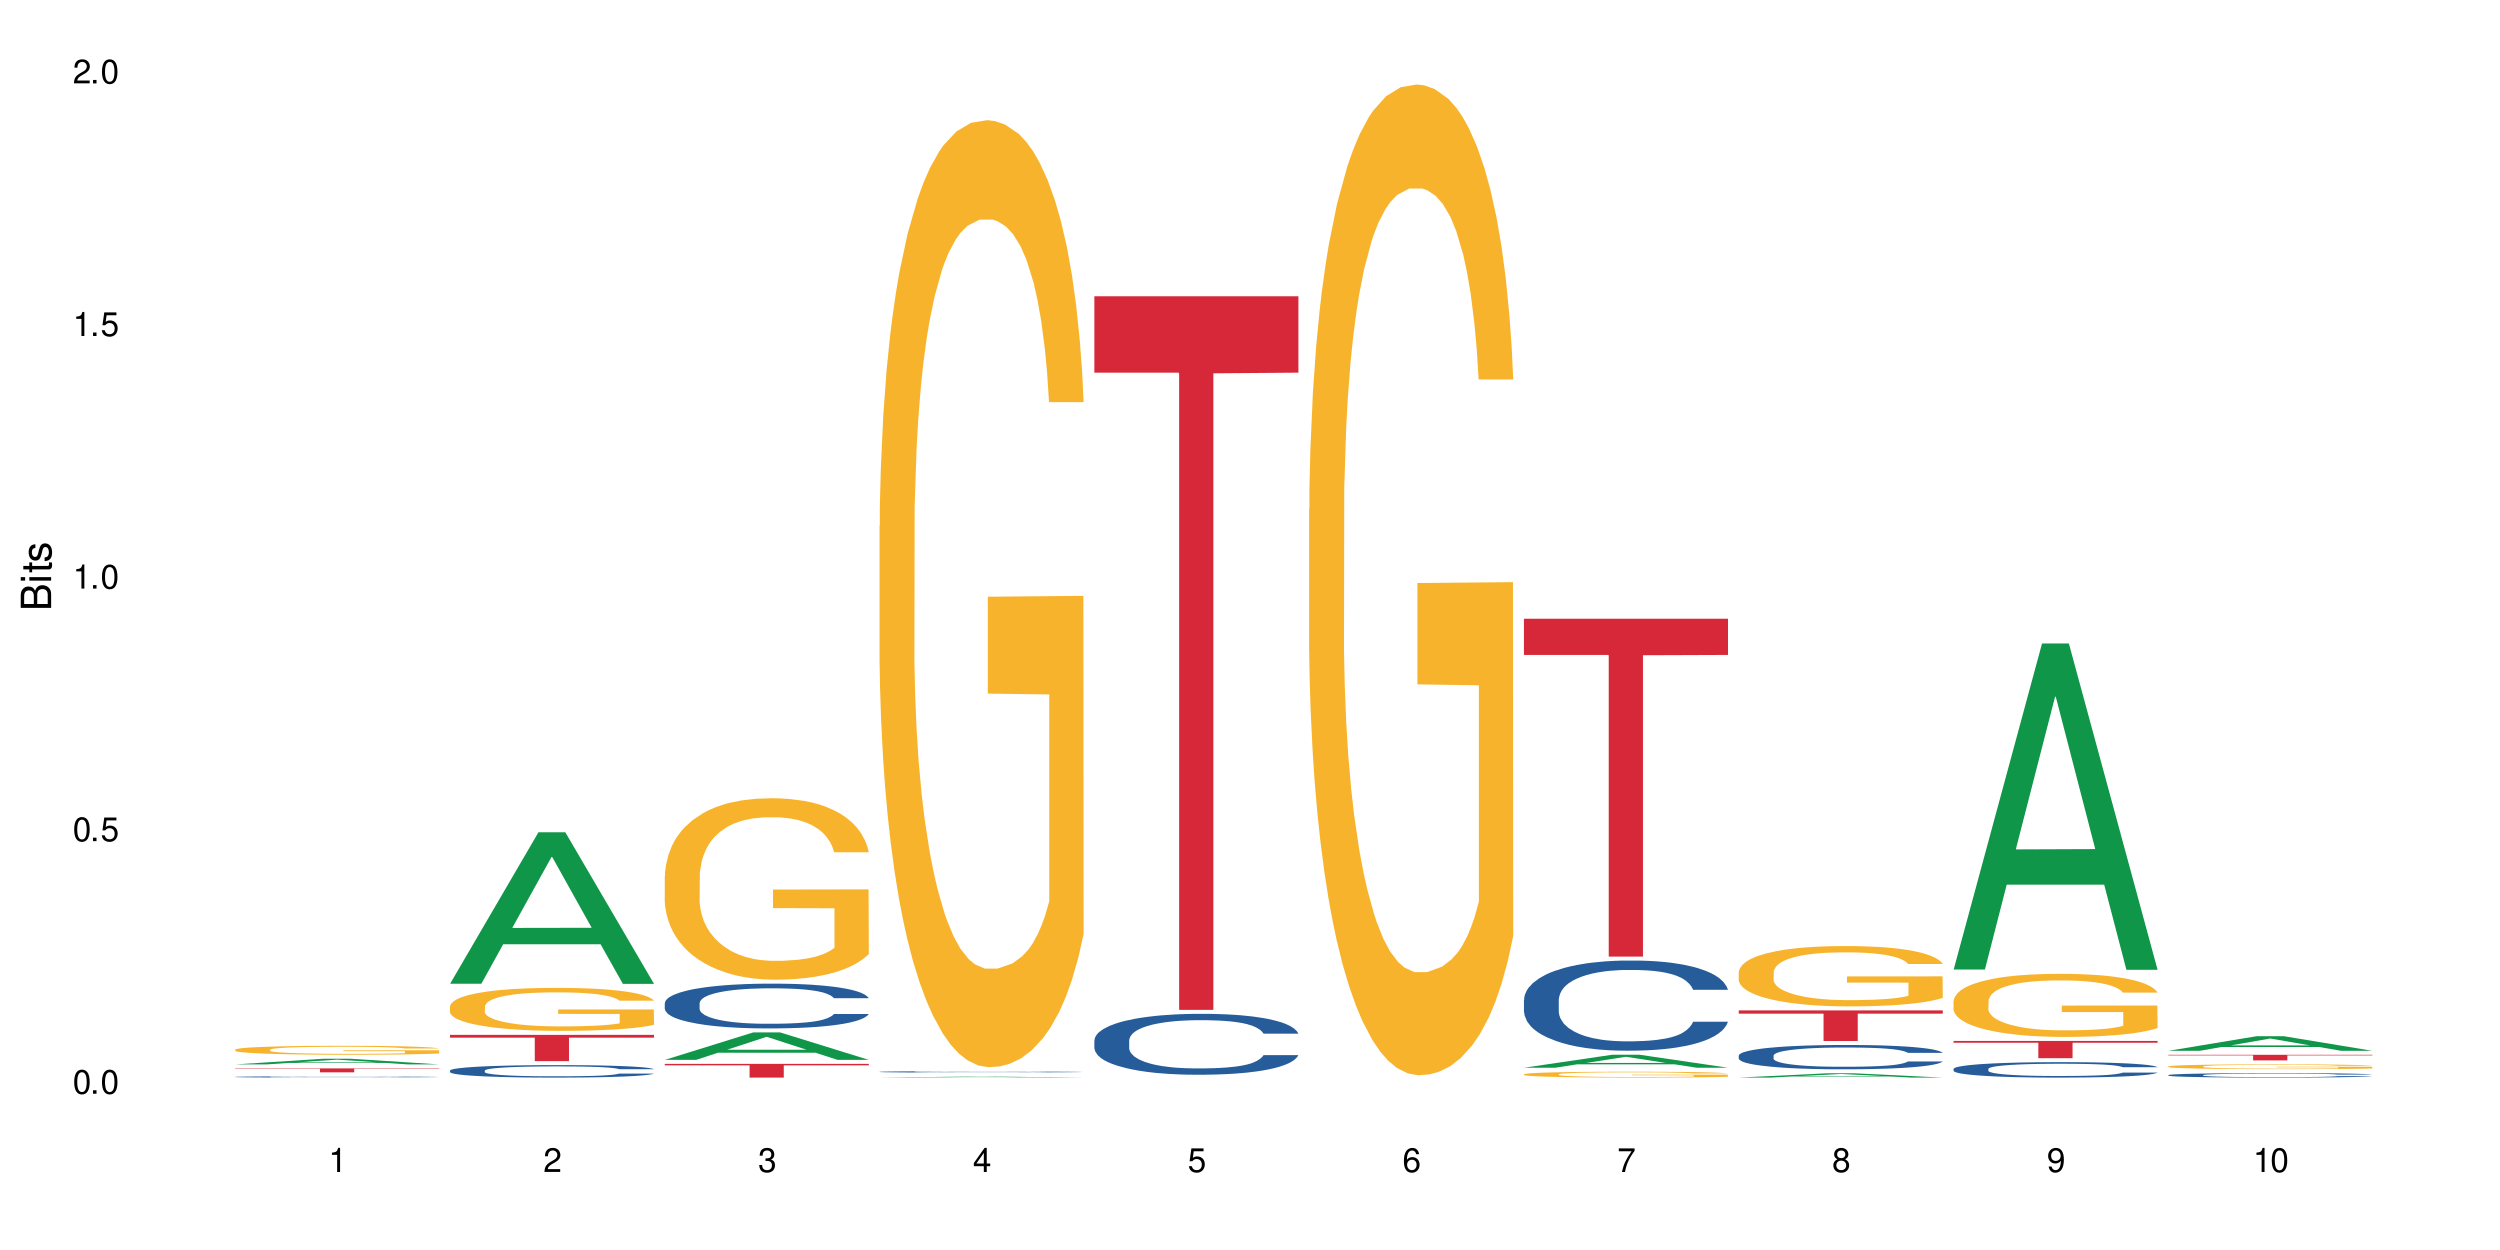 <?xml version="1.0" encoding="UTF-8"?>
<svg xmlns="http://www.w3.org/2000/svg" xmlns:xlink="http://www.w3.org/1999/xlink" width="720" height="360" viewBox="0 0 720 360">
<defs>
<g>
<g id="glyph-0-0">
</g>
<g id="glyph-0-1">
<path d="M 2.641 -6.938 C 2 -6.938 1.422 -6.656 1.078 -6.172 C 0.641 -5.562 0.406 -4.641 0.406 -3.359 C 0.406 -1.016 1.188 0.219 2.641 0.219 C 4.078 0.219 4.859 -1.016 4.859 -3.297 C 4.859 -4.641 4.656 -5.547 4.203 -6.172 C 3.844 -6.656 3.281 -6.938 2.641 -6.938 Z M 2.641 -6.188 C 3.547 -6.188 4 -5.25 4 -3.375 C 4 -1.406 3.562 -0.484 2.625 -0.484 C 1.734 -0.484 1.281 -1.438 1.281 -3.344 C 1.281 -5.25 1.734 -6.188 2.641 -6.188 Z M 2.641 -6.188 "/>
</g>
<g id="glyph-0-2">
<path d="M 1.828 -1 L 0.828 -1 L 0.828 0 L 1.828 0 Z M 1.828 -1 "/>
</g>
<g id="glyph-0-3">
<path d="M 4.562 -6.797 L 1.062 -6.797 L 0.547 -3.094 L 1.328 -3.094 C 1.719 -3.562 2.047 -3.734 2.578 -3.734 C 3.484 -3.734 4.062 -3.109 4.062 -2.094 C 4.062 -1.125 3.484 -0.531 2.578 -0.531 C 1.828 -0.531 1.375 -0.906 1.188 -1.672 L 0.328 -1.672 C 0.453 -1.109 0.547 -0.844 0.75 -0.594 C 1.125 -0.078 1.828 0.219 2.594 0.219 C 3.969 0.219 4.922 -0.781 4.922 -2.219 C 4.922 -3.562 4.031 -4.484 2.719 -4.484 C 2.25 -4.484 1.859 -4.359 1.469 -4.062 L 1.734 -5.969 L 4.562 -5.969 Z M 4.562 -6.797 "/>
</g>
<g id="glyph-0-4">
<path d="M 2.484 -4.938 L 2.484 0 L 3.328 0 L 3.328 -6.938 L 2.766 -6.938 C 2.469 -5.875 2.281 -5.734 0.984 -5.562 L 0.984 -4.938 Z M 2.484 -4.938 "/>
</g>
<g id="glyph-0-5">
<path d="M 4.859 -0.828 L 1.281 -0.828 C 1.359 -1.406 1.672 -1.781 2.5 -2.281 L 3.469 -2.828 C 4.406 -3.344 4.906 -4.062 4.906 -4.906 C 4.906 -5.484 4.672 -6.031 4.266 -6.406 C 3.859 -6.766 3.375 -6.938 2.719 -6.938 C 1.859 -6.938 1.219 -6.625 0.844 -6.031 C 0.609 -5.672 0.5 -5.234 0.484 -4.531 L 1.328 -4.531 C 1.359 -5.016 1.406 -5.281 1.531 -5.516 C 1.75 -5.938 2.188 -6.203 2.703 -6.203 C 3.469 -6.203 4.031 -5.641 4.031 -4.891 C 4.031 -4.344 3.719 -3.859 3.125 -3.516 L 2.234 -3 C 0.812 -2.172 0.406 -1.531 0.328 -0.016 L 4.859 -0.016 Z M 4.859 -0.828 "/>
</g>
<g id="glyph-0-6">
<path d="M 2.125 -3.188 L 2.578 -3.188 C 3.5 -3.188 3.984 -2.766 3.984 -1.922 C 3.984 -1.062 3.469 -0.531 2.594 -0.531 C 1.656 -0.531 1.203 -1 1.156 -2.016 L 0.312 -2.016 C 0.344 -1.453 0.438 -1.094 0.609 -0.781 C 0.953 -0.109 1.625 0.219 2.547 0.219 C 3.953 0.219 4.859 -0.625 4.859 -1.938 C 4.859 -2.828 4.516 -3.297 3.703 -3.594 C 4.344 -3.844 4.656 -4.328 4.656 -5.031 C 4.656 -6.219 3.875 -6.938 2.578 -6.938 C 1.203 -6.938 0.484 -6.172 0.453 -4.703 L 1.297 -4.703 C 1.312 -5.125 1.344 -5.359 1.453 -5.578 C 1.641 -5.969 2.062 -6.203 2.594 -6.203 C 3.344 -6.203 3.797 -5.75 3.797 -5 C 3.797 -4.516 3.609 -4.219 3.25 -4.047 C 3.016 -3.953 2.703 -3.922 2.125 -3.906 Z M 2.125 -3.188 "/>
</g>
<g id="glyph-0-7">
<path d="M 3.141 -1.672 L 3.141 0 L 3.984 0 L 3.984 -1.672 L 4.984 -1.672 L 4.984 -2.438 L 3.984 -2.438 L 3.984 -6.938 L 3.359 -6.938 L 0.266 -2.578 L 0.266 -1.672 Z M 3.141 -2.438 L 1 -2.438 L 3.141 -5.5 Z M 3.141 -2.438 "/>
</g>
<g id="glyph-0-8">
<path d="M 4.781 -5.125 C 4.609 -6.266 3.891 -6.938 2.844 -6.938 C 2.094 -6.938 1.422 -6.578 1.031 -5.953 C 0.594 -5.266 0.406 -4.422 0.406 -3.172 C 0.406 -2 0.578 -1.25 0.984 -0.641 C 1.359 -0.078 1.953 0.219 2.703 0.219 C 3.984 0.219 4.922 -0.75 4.922 -2.094 C 4.922 -3.375 4.062 -4.281 2.844 -4.281 C 2.172 -4.281 1.641 -4.031 1.281 -3.516 C 1.281 -5.234 1.828 -6.188 2.797 -6.188 C 3.391 -6.188 3.797 -5.797 3.938 -5.125 Z M 2.734 -3.531 C 3.547 -3.531 4.062 -2.953 4.062 -2.031 C 4.062 -1.156 3.484 -0.531 2.703 -0.531 C 1.922 -0.531 1.328 -1.188 1.328 -2.078 C 1.328 -2.938 1.906 -3.531 2.734 -3.531 Z M 2.734 -3.531 "/>
</g>
<g id="glyph-0-9">
<path d="M 4.984 -6.797 L 0.438 -6.797 L 0.438 -5.969 L 4.109 -5.969 C 2.5 -3.656 1.828 -2.234 1.328 0 L 2.219 0 C 2.594 -2.172 3.453 -4.047 4.984 -6.094 Z M 4.984 -6.797 "/>
</g>
<g id="glyph-0-10">
<path d="M 3.75 -3.656 C 4.469 -4.094 4.688 -4.438 4.688 -5.078 C 4.688 -6.172 3.844 -6.938 2.641 -6.938 C 1.438 -6.938 0.594 -6.172 0.594 -5.094 C 0.594 -4.438 0.812 -4.094 1.516 -3.656 C 0.734 -3.266 0.359 -2.703 0.359 -1.922 C 0.359 -0.656 1.281 0.219 2.641 0.219 C 3.984 0.219 4.922 -0.656 4.922 -1.922 C 4.922 -2.703 4.531 -3.266 3.75 -3.656 Z M 2.641 -6.188 C 3.359 -6.188 3.812 -5.75 3.812 -5.062 C 3.812 -4.406 3.344 -3.984 2.641 -3.984 C 1.922 -3.984 1.453 -4.406 1.453 -5.078 C 1.453 -5.75 1.922 -6.188 2.641 -6.188 Z M 2.641 -3.266 C 3.484 -3.266 4.062 -2.719 4.062 -1.906 C 4.062 -1.078 3.484 -0.531 2.625 -0.531 C 1.797 -0.531 1.219 -1.094 1.219 -1.906 C 1.219 -2.719 1.781 -3.266 2.641 -3.266 Z M 2.641 -3.266 "/>
</g>
<g id="glyph-0-11">
<path d="M 0.516 -1.578 C 0.672 -0.453 1.406 0.219 2.438 0.219 C 3.188 0.219 3.859 -0.141 4.266 -0.766 C 4.688 -1.453 4.891 -2.297 4.891 -3.547 C 4.891 -4.719 4.703 -5.453 4.312 -6.078 C 3.938 -6.641 3.344 -6.938 2.594 -6.938 C 1.297 -6.938 0.359 -5.969 0.359 -4.625 C 0.359 -3.344 1.234 -2.453 2.453 -2.453 C 3.094 -2.453 3.578 -2.672 4.016 -3.203 C 4 -1.484 3.469 -0.531 2.5 -0.531 C 1.906 -0.531 1.484 -0.906 1.359 -1.578 Z M 2.578 -6.203 C 3.375 -6.203 3.969 -5.531 3.969 -4.641 C 3.969 -3.797 3.391 -3.188 2.547 -3.188 C 1.734 -3.188 1.234 -3.766 1.234 -4.688 C 1.234 -5.562 1.797 -6.203 2.578 -6.203 Z M 2.578 -6.203 "/>
</g>
<g id="glyph-1-0">
</g>
<g id="glyph-1-1">
<path d="M 0 -0.953 L 0 -4.891 C 0 -5.719 -0.234 -6.344 -0.734 -6.797 C -1.188 -7.234 -1.812 -7.469 -2.5 -7.469 C -3.547 -7.469 -4.188 -7 -4.625 -5.875 C -4.984 -6.688 -5.625 -7.094 -6.531 -7.094 C -7.172 -7.094 -7.734 -6.859 -8.141 -6.391 C -8.562 -5.922 -8.75 -5.344 -8.75 -4.5 L -8.75 -0.953 Z M -4.984 -2.062 L -7.766 -2.062 L -7.766 -4.219 C -7.766 -4.844 -7.688 -5.203 -7.453 -5.5 C -7.219 -5.812 -6.859 -5.969 -6.375 -5.969 C -5.891 -5.969 -5.531 -5.812 -5.297 -5.5 C -5.062 -5.203 -4.984 -4.844 -4.984 -4.219 Z M -0.984 -2.062 L -4 -2.062 L -4 -4.781 C -4 -5.766 -3.438 -6.359 -2.484 -6.359 C -1.547 -6.359 -0.984 -5.766 -0.984 -4.781 Z M -0.984 -2.062 "/>
</g>
<g id="glyph-1-2">
<path d="M -6.281 -1.797 L -6.281 -0.797 L 0 -0.797 L 0 -1.797 Z M -8.75 -1.797 L -8.75 -0.797 L -7.484 -0.797 L -7.484 -1.797 Z M -8.75 -1.797 "/>
</g>
<g id="glyph-1-3">
<path d="M -6.281 -3.047 L -6.281 -2.016 L -8.016 -2.016 L -8.016 -1.016 L -6.281 -1.016 L -6.281 -0.172 L -5.469 -0.172 L -5.469 -1.016 L -0.719 -1.016 C -0.078 -1.016 0.281 -1.453 0.281 -2.234 C 0.281 -2.5 0.25 -2.719 0.188 -3.047 L -0.641 -3.047 C -0.609 -2.906 -0.594 -2.766 -0.594 -2.562 C -0.594 -2.141 -0.719 -2.016 -1.156 -2.016 L -5.469 -2.016 L -5.469 -3.047 Z M -6.281 -3.047 "/>
</g>
<g id="glyph-1-4">
<path d="M -4.531 -5.25 C -5.766 -5.25 -6.469 -4.422 -6.469 -2.969 C -6.469 -1.516 -5.719 -0.562 -4.547 -0.562 C -3.562 -0.562 -3.094 -1.062 -2.734 -2.562 L -2.516 -3.484 C -2.344 -4.188 -2.094 -4.469 -1.641 -4.469 C -1.047 -4.469 -0.641 -3.875 -0.641 -3 C -0.641 -2.453 -0.797 -2 -1.062 -1.75 C -1.25 -1.594 -1.422 -1.531 -1.875 -1.469 L -1.875 -0.406 C -0.422 -0.453 0.281 -1.266 0.281 -2.922 C 0.281 -4.5 -0.5 -5.516 -1.719 -5.516 C -2.656 -5.516 -3.172 -4.984 -3.469 -3.734 L -3.703 -2.766 C -3.891 -1.953 -4.156 -1.609 -4.594 -1.609 C -5.188 -1.609 -5.547 -2.125 -5.547 -2.938 C -5.547 -3.75 -5.203 -4.172 -4.531 -4.203 Z M -4.531 -5.25 "/>
</g>
</g>
</defs>
<rect x="-72" y="-36" width="864" height="432" fill="rgb(100%, 100%, 100%)" fill-opacity="1"/>
<path fill-rule="nonzero" fill="rgb(6.275%, 58.824%, 28.235%)" fill-opacity="1" d="M 67.73 306.551 L 67.793 306.547 L 93.223 304.914 L 100.945 304.914 L 126.5 306.551 L 117.52 306.551 L 111.117 306.125 L 83.051 306.125 L 76.773 306.551 L 67.73 306.551 L 85.75 305.945 L 108.543 305.945 L 97.176 305.18 L 97.051 305.18 L 96.926 305.184 L 85.688 305.945 L 85.75 305.945 Z M 67.73 306.551 "/>
<path fill-rule="nonzero" fill="rgb(14.51%, 36.078%, 60%)" fill-opacity="1" d="M 67.73 310.141 L 67.801 310.141 L 67.801 310.133 L 68.02 310.121 L 68.52 310.105 L 69.02 310.094 L 70.312 310.074 L 72.102 310.055 L 73.965 310.039 L 75.328 310.031 L 76.547 310.023 L 79.34 310.012 L 81.133 310.004 L 83.066 310 L 85.434 309.992 L 87.152 309.992 L 91.023 309.984 L 93.891 309.984 L 96.113 309.98 L 100.914 309.98 L 103.781 309.984 L 105.859 309.984 L 108.152 309.988 L 110.086 309.992 L 113.457 309.996 L 116.465 310.008 L 117.828 310.012 L 119.977 310.023 L 121.625 310.031 L 122.773 310.043 L 124.062 310.055 L 125.207 310.07 L 126.07 310.086 L 126.5 310.102 L 116.465 310.102 L 115.965 310.086 L 115.391 310.078 L 114.316 310.062 L 113.238 310.055 L 111.734 310.043 L 110.375 310.039 L 108.512 310.031 L 106.863 310.027 L 105.141 310.023 L 103.492 310.023 L 100.34 310.02 L 95.324 310.02 L 92.527 310.023 L 91.023 310.027 L 88.871 310.031 L 87.367 310.035 L 85.578 310.043 L 84.359 310.047 L 82.852 310.055 L 81.777 310.062 L 80.559 310.074 L 79.844 310.082 L 79.199 310.094 L 78.625 310.102 L 78.195 310.113 L 77.906 310.129 L 77.766 310.141 L 77.766 310.191 L 77.906 310.203 L 78.266 310.219 L 79.199 310.238 L 80.559 310.254 L 82.137 310.27 L 83.641 310.281 L 84.5 310.285 L 85.648 310.289 L 87.441 310.297 L 90.02 310.305 L 91.523 310.305 L 93.816 310.309 L 102.133 310.309 L 103.996 310.305 L 105.93 310.305 L 108.582 310.297 L 110.23 310.293 L 111.664 310.285 L 112.738 310.281 L 113.457 310.273 L 114.531 310.266 L 115.391 310.254 L 116.035 310.242 L 116.465 310.23 L 126.5 310.23 L 126.07 310.242 L 125.422 310.258 L 124.777 310.266 L 123.777 310.277 L 122.629 310.289 L 120.98 310.301 L 119.617 310.309 L 117.828 310.316 L 116.18 310.32 L 114.387 310.328 L 111.734 310.336 L 110.016 310.34 L 108.152 310.34 L 105.93 310.344 L 103.137 310.348 L 94.32 310.348 L 92.098 310.344 L 89.16 310.344 L 85.504 310.336 L 82.852 310.332 L 80.773 310.324 L 78.984 310.316 L 76.977 310.309 L 74.395 310.293 L 72.82 310.281 L 71.746 310.273 L 70.527 310.258 L 69.664 310.246 L 68.664 310.23 L 67.945 310.207 L 67.73 310.188 Z M 67.73 310.141 "/>
<path fill-rule="nonzero" fill="rgb(96.863%, 70.196%, 16.863%)" fill-opacity="1" d="M 67.73 302.297 L 67.801 302.293 L 67.801 302.246 L 68.09 302.141 L 68.805 301.996 L 69.738 301.875 L 70.742 301.781 L 71.387 301.73 L 72.461 301.66 L 73.395 301.609 L 75.758 301.504 L 78.77 301.406 L 80.418 301.363 L 82.281 301.324 L 84.93 301.277 L 86.148 301.262 L 89.875 301.223 L 94.105 301.199 L 98.762 301.195 L 100.914 301.195 L 103.852 301.207 L 107.863 301.23 L 110.16 301.254 L 111.949 301.277 L 113.812 301.309 L 116.105 301.355 L 118.258 301.414 L 119.977 301.469 L 121.695 301.539 L 123.129 301.613 L 124.348 301.695 L 125.422 301.797 L 126.07 301.879 L 126.5 301.961 L 116.535 301.961 L 115.965 301.879 L 115.32 301.812 L 114.242 301.734 L 113.168 301.68 L 112.094 301.637 L 110.086 301.574 L 108.367 301.535 L 106.215 301.504 L 104.137 301.484 L 101.773 301.469 L 100.34 301.465 L 96.543 301.465 L 93.102 301.48 L 91.094 301.5 L 89.66 301.52 L 87.656 301.555 L 86.438 301.582 L 85.719 301.602 L 83.57 301.672 L 82.137 301.738 L 81.348 301.785 L 80.344 301.855 L 79.629 301.918 L 78.84 302.012 L 78.41 302.082 L 77.836 302.242 L 77.766 302.664 L 77.98 302.754 L 78.41 302.848 L 78.984 302.934 L 79.844 303.023 L 80.703 303.09 L 82.207 303.184 L 83.496 303.242 L 84.5 303.285 L 86.438 303.348 L 87.227 303.367 L 89.09 303.41 L 91.023 303.441 L 93.387 303.473 L 95.18 303.484 L 98.047 303.496 L 101.703 303.496 L 106 303.484 L 108.727 303.465 L 110.59 303.445 L 111.809 303.43 L 113.312 303.402 L 114.387 303.379 L 115.391 303.355 L 116.609 303.312 L 116.609 302.754 L 98.906 302.75 L 98.906 302.488 L 126.426 302.484 L 126.5 303.402 L 124.992 303.465 L 123.129 303.527 L 121.34 303.574 L 119.477 303.613 L 116.824 303.66 L 114.672 303.688 L 111.375 303.719 L 108.367 303.742 L 105.215 303.754 L 102.418 303.762 L 99.121 303.766 L 96.184 303.762 L 93.031 303.746 L 90.52 303.727 L 88.227 303.703 L 85.934 303.672 L 83.066 303.625 L 81.203 303.586 L 79.27 303.535 L 77.336 303.477 L 75.613 303.414 L 74.469 303.363 L 73.32 303.309 L 72.102 303.238 L 70.957 303.156 L 70.098 303.086 L 69.309 303 L 68.734 302.926 L 68.16 302.82 L 67.875 302.734 L 67.73 302.66 Z M 67.73 302.297 "/>
<path fill-rule="nonzero" fill="rgb(83.922%, 15.686%, 22.353%)" fill-opacity="1" d="M 67.73 307.699 L 126.5 307.699 L 126.5 307.82 L 102.008 307.82 L 102.008 308.832 L 92.152 308.832 L 92.152 307.824 L 92.008 307.82 L 67.73 307.82 Z M 67.73 307.699 "/>
<path fill-rule="nonzero" fill="rgb(6.275%, 58.824%, 28.235%)" fill-opacity="1" d="M 129.594 283.316 L 129.656 283.273 L 155.082 239.688 L 162.805 239.688 L 188.359 283.355 L 179.383 283.355 L 172.977 271.957 L 144.91 271.957 L 138.633 283.316 L 129.594 283.316 L 147.613 267.242 L 170.402 267.199 L 159.039 246.82 L 158.914 246.781 L 158.789 246.902 L 147.547 267.199 L 147.613 267.242 Z M 129.594 283.316 "/>
<path fill-rule="nonzero" fill="rgb(14.51%, 36.078%, 60%)" fill-opacity="1" d="M 129.594 308.316 L 129.664 308.316 L 129.664 308.234 L 129.879 308.109 L 130.379 307.953 L 130.883 307.844 L 132.172 307.652 L 133.965 307.465 L 135.828 307.32 L 137.188 307.234 L 138.406 307.168 L 141.203 307.047 L 142.992 306.984 L 144.93 306.93 L 147.293 306.871 L 149.016 306.84 L 152.883 306.789 L 155.75 306.766 L 157.973 306.754 L 162.773 306.754 L 165.641 306.77 L 167.719 306.785 L 170.012 306.809 L 171.949 306.84 L 175.316 306.914 L 178.324 307.004 L 179.688 307.059 L 181.836 307.16 L 183.484 307.258 L 184.633 307.344 L 185.922 307.465 L 187.07 307.613 L 187.93 307.781 L 188.359 307.922 L 178.324 307.922 L 177.824 307.789 L 177.25 307.688 L 176.176 307.551 L 175.102 307.457 L 173.598 307.363 L 172.234 307.301 L 170.371 307.238 L 168.723 307.199 L 167.004 307.168 L 165.355 307.148 L 162.199 307.129 L 158.547 307.129 L 157.184 307.137 L 154.391 307.16 L 152.883 307.184 L 150.734 307.23 L 149.23 307.273 L 147.438 307.34 L 146.219 307.395 L 144.715 307.48 L 143.641 307.555 L 142.422 307.664 L 141.703 307.746 L 141.059 307.84 L 140.484 307.945 L 140.055 308.062 L 139.77 308.184 L 139.625 308.301 L 139.625 308.812 L 139.77 308.93 L 140.129 309.066 L 141.059 309.266 L 142.422 309.441 L 143.996 309.578 L 145.504 309.676 L 146.363 309.723 L 147.508 309.777 L 149.301 309.844 L 151.879 309.906 L 153.387 309.934 L 155.68 309.961 L 158.043 309.973 L 161.199 309.973 L 163.992 309.961 L 165.855 309.945 L 167.789 309.918 L 170.441 309.863 L 172.09 309.809 L 173.523 309.746 L 174.598 309.684 L 175.316 309.633 L 176.391 309.531 L 177.25 309.418 L 177.895 309.305 L 178.324 309.191 L 188.359 309.191 L 187.93 309.324 L 187.285 309.449 L 186.641 309.547 L 185.637 309.66 L 184.488 309.762 L 182.84 309.879 L 181.48 309.953 L 179.688 310.035 L 178.039 310.098 L 176.246 310.152 L 173.598 310.219 L 171.875 310.254 L 170.012 310.281 L 167.789 310.309 L 164.996 310.332 L 161.984 310.344 L 159.191 310.348 L 156.18 310.34 L 153.957 310.328 L 151.02 310.297 L 147.367 310.238 L 144.715 310.176 L 142.637 310.113 L 140.844 310.047 L 138.836 309.961 L 136.258 309.816 L 134.68 309.703 L 133.605 309.613 L 132.387 309.484 L 131.527 309.367 L 130.523 309.184 L 129.809 308.953 L 129.594 308.77 Z M 129.594 308.316 "/>
<path fill-rule="nonzero" fill="rgb(96.863%, 70.196%, 16.863%)" fill-opacity="1" d="M 129.594 289.809 L 129.664 289.797 L 129.664 289.57 L 129.949 289.062 L 130.668 288.359 L 131.598 287.785 L 132.602 287.332 L 133.246 287.094 L 134.32 286.754 L 135.254 286.508 L 137.617 285.996 L 140.629 285.523 L 142.277 285.32 L 144.141 285.129 L 146.793 284.914 L 148.012 284.832 L 151.738 284.652 L 155.965 284.539 L 160.625 284.504 L 162.773 284.516 L 165.711 284.562 L 169.727 284.688 L 172.02 284.801 L 173.812 284.914 L 175.676 285.059 L 177.969 285.285 L 180.117 285.559 L 181.836 285.828 L 183.559 286.168 L 184.992 286.531 L 186.211 286.926 L 187.285 287.398 L 187.93 287.797 L 188.359 288.191 L 178.398 288.191 L 177.824 287.797 L 177.18 287.492 L 176.105 287.117 L 175.031 286.848 L 173.953 286.633 L 171.949 286.336 L 170.227 286.156 L 168.078 285.996 L 166 285.895 L 163.633 285.828 L 162.199 285.805 L 158.402 285.805 L 154.961 285.887 L 152.957 285.977 L 151.523 286.066 L 149.516 286.234 L 148.297 286.371 L 147.582 286.461 L 145.43 286.812 L 143.996 287.129 L 143.207 287.344 L 142.207 287.684 L 141.488 287.988 L 140.699 288.441 L 140.27 288.781 L 139.695 289.547 L 139.625 291.582 L 139.84 292.012 L 140.27 292.477 L 140.844 292.883 L 141.703 293.312 L 142.562 293.641 L 144.07 294.082 L 145.359 294.375 L 146.363 294.57 L 148.297 294.875 L 149.086 294.977 L 150.949 295.18 L 152.883 295.336 L 155.25 295.473 L 157.039 295.539 L 159.906 295.598 L 163.562 295.598 L 167.863 295.531 L 170.586 295.438 L 172.449 295.348 L 173.668 295.27 L 175.172 295.145 L 176.246 295.031 L 177.25 294.906 L 178.469 294.715 L 178.469 292.012 L 160.766 292 L 160.766 290.734 L 188.289 290.723 L 188.359 295.145 L 186.855 295.449 L 184.992 295.746 L 183.199 295.969 L 181.336 296.164 L 178.684 296.379 L 176.535 296.512 L 173.238 296.672 L 170.227 296.773 L 167.074 296.84 L 164.277 296.875 L 160.984 296.887 L 158.043 296.863 L 154.891 296.797 L 152.383 296.707 L 150.09 296.594 L 147.797 296.445 L 144.93 296.207 L 143.066 296.016 L 141.129 295.777 L 139.195 295.496 L 137.477 295.191 L 136.328 294.953 L 135.184 294.684 L 133.965 294.344 L 132.816 293.957 L 131.957 293.609 L 131.168 293.211 L 130.594 292.84 L 130.023 292.328 L 129.734 291.922 L 129.594 291.57 Z M 129.594 289.809 "/>
<path fill-rule="nonzero" fill="rgb(83.922%, 15.686%, 22.353%)" fill-opacity="1" d="M 129.594 298.035 L 188.359 298.035 L 188.359 298.844 L 163.867 298.852 L 163.867 305.605 L 154.012 305.605 L 154.012 298.859 L 153.871 298.844 L 129.594 298.844 Z M 129.594 298.035 "/>
<path fill-rule="nonzero" fill="rgb(6.275%, 58.824%, 28.235%)" fill-opacity="1" d="M 191.453 305.242 L 191.516 305.234 L 216.945 297.332 L 224.668 297.332 L 250.219 305.25 L 241.242 305.25 L 234.84 303.184 L 206.773 303.184 L 200.492 305.242 L 191.453 305.242 L 209.473 302.328 L 232.266 302.32 L 220.898 298.629 L 220.773 298.621 L 220.648 298.641 L 209.41 302.32 L 209.473 302.328 Z M 191.453 305.242 "/>
<path fill-rule="nonzero" fill="rgb(14.51%, 36.078%, 60%)" fill-opacity="1" d="M 191.453 288.906 L 191.523 288.895 L 191.523 288.613 L 191.738 288.164 L 192.242 287.602 L 192.742 287.211 L 194.031 286.516 L 195.824 285.844 L 197.688 285.328 L 199.051 285.02 L 200.27 284.785 L 203.062 284.348 L 204.855 284.125 L 206.789 283.926 L 209.156 283.727 L 210.875 283.605 L 214.746 283.418 L 217.613 283.336 L 219.832 283.301 L 224.637 283.301 L 227.5 283.348 L 229.582 283.406 L 231.875 283.5 L 233.809 283.605 L 237.176 283.867 L 240.188 284.195 L 241.547 284.383 L 243.699 284.75 L 245.348 285.102 L 246.492 285.41 L 247.785 285.844 L 248.93 286.375 L 249.789 286.977 L 250.219 287.48 L 240.188 287.48 L 239.684 287.012 L 239.113 286.645 L 238.035 286.164 L 236.961 285.82 L 235.457 285.48 L 234.094 285.258 L 232.23 285.031 L 230.582 284.891 L 228.863 284.785 L 227.215 284.715 L 224.062 284.645 L 220.406 284.645 L 219.043 284.668 L 216.25 284.762 L 214.746 284.844 L 212.594 285.008 L 211.09 285.16 L 209.297 285.398 L 208.078 285.598 L 206.574 285.902 L 205.5 286.176 L 204.281 286.562 L 203.566 286.859 L 202.918 287.188 L 202.348 287.574 L 201.918 287.988 L 201.629 288.426 L 201.484 288.848 L 201.484 290.672 L 201.629 291.098 L 201.988 291.594 L 202.918 292.309 L 204.281 292.934 L 205.859 293.43 L 207.363 293.781 L 208.223 293.949 L 209.371 294.137 L 211.16 294.371 L 213.742 294.605 L 215.246 294.699 L 217.539 294.797 L 219.906 294.844 L 223.059 294.844 L 225.852 294.797 L 227.715 294.738 L 229.652 294.641 L 232.305 294.441 L 233.953 294.254 L 235.387 294.031 L 236.461 293.805 L 237.176 293.617 L 238.254 293.254 L 239.113 292.852 L 239.758 292.441 L 240.188 292.039 L 250.219 292.039 L 249.789 292.512 L 249.145 292.969 L 248.5 293.312 L 247.496 293.723 L 246.352 294.09 L 244.703 294.5 L 243.34 294.773 L 241.547 295.066 L 239.898 295.289 L 238.109 295.488 L 235.457 295.727 L 233.738 295.844 L 231.875 295.949 L 229.652 296.043 L 226.855 296.125 L 223.848 296.172 L 221.051 296.184 L 218.043 296.16 L 215.82 296.113 L 212.883 296.008 L 209.227 295.797 L 206.574 295.574 L 204.496 295.348 L 202.703 295.113 L 200.699 294.797 L 198.117 294.277 L 196.543 293.875 L 195.465 293.547 L 194.246 293.086 L 193.387 292.676 L 192.383 292.016 L 191.668 291.18 L 191.453 290.531 Z M 191.453 288.906 "/>
<path fill-rule="nonzero" fill="rgb(96.863%, 70.196%, 16.863%)" fill-opacity="1" d="M 191.453 252.277 L 191.523 252.227 L 191.523 251.273 L 191.812 249.125 L 192.527 246.168 L 193.461 243.734 L 194.461 241.824 L 195.109 240.82 L 196.184 239.391 L 197.113 238.34 L 199.48 236.191 L 202.488 234.188 L 204.137 233.328 L 206 232.516 L 208.652 231.609 L 209.871 231.277 L 213.598 230.512 L 217.828 230.035 L 222.484 229.895 L 224.637 229.941 L 227.574 230.133 L 231.586 230.656 L 233.879 231.133 L 235.672 231.609 L 237.535 232.23 L 239.828 233.188 L 241.98 234.332 L 243.699 235.477 L 245.418 236.91 L 246.852 238.434 L 248.07 240.105 L 249.145 242.109 L 249.789 243.781 L 250.219 245.453 L 240.258 245.453 L 239.684 243.781 L 239.039 242.492 L 237.965 240.918 L 236.891 239.773 L 235.816 238.863 L 233.809 237.625 L 232.09 236.859 L 229.938 236.191 L 227.859 235.762 L 225.496 235.477 L 224.062 235.383 L 220.262 235.383 L 216.824 235.715 L 214.816 236.098 L 213.383 236.48 L 211.375 237.195 L 210.156 237.766 L 209.441 238.148 L 207.293 239.629 L 205.859 240.965 L 205.07 241.871 L 204.066 243.305 L 203.348 244.594 L 202.562 246.5 L 202.133 247.934 L 201.559 251.18 L 201.484 259.77 L 201.703 261.582 L 202.133 263.539 L 202.703 265.258 L 203.566 267.07 L 204.426 268.457 L 205.93 270.316 L 207.219 271.559 L 208.223 272.367 L 210.156 273.656 L 210.945 274.086 L 212.809 274.945 L 214.746 275.613 L 217.109 276.188 L 218.902 276.473 L 221.77 276.711 L 225.422 276.711 L 229.723 276.426 L 232.445 276.043 L 234.309 275.66 L 235.527 275.328 L 237.035 274.801 L 238.109 274.324 L 239.113 273.801 L 240.332 272.988 L 240.332 261.582 L 222.629 261.535 L 222.629 256.191 L 250.148 256.141 L 250.219 274.801 L 248.715 276.09 L 246.852 277.332 L 245.059 278.285 L 243.195 279.098 L 240.547 280.004 L 238.395 280.578 L 235.098 281.246 L 232.09 281.676 L 228.934 281.961 L 226.141 282.105 L 222.844 282.152 L 219.906 282.059 L 216.75 281.77 L 214.242 281.391 L 211.949 280.91 L 209.656 280.293 L 206.789 279.289 L 204.926 278.477 L 202.992 277.477 L 201.055 276.281 L 199.336 274.992 L 198.191 273.992 L 197.043 272.848 L 195.824 271.414 L 194.68 269.793 L 193.816 268.312 L 193.031 266.641 L 192.457 265.066 L 191.883 262.918 L 191.598 261.199 L 191.453 259.723 Z M 191.453 252.277 "/>
<path fill-rule="nonzero" fill="rgb(83.922%, 15.686%, 22.353%)" fill-opacity="1" d="M 191.453 306.398 L 250.219 306.398 L 250.219 306.824 L 225.727 306.824 L 225.727 310.348 L 215.875 310.348 L 215.875 306.828 L 215.73 306.824 L 191.453 306.824 Z M 191.453 306.398 "/>
<path fill-rule="nonzero" fill="rgb(6.275%, 58.824%, 28.235%)" fill-opacity="1" d="M 253.312 310.348 L 253.375 310.348 L 278.805 310.062 L 286.527 310.062 L 312.082 310.348 L 303.102 310.348 L 296.699 310.273 L 268.633 310.273 L 262.355 310.348 L 253.312 310.348 L 271.332 310.242 L 294.125 310.242 L 282.762 310.109 L 282.508 310.109 L 271.27 310.242 L 271.332 310.242 Z M 253.312 310.348 "/>
<path fill-rule="nonzero" fill="rgb(14.51%, 36.078%, 60%)" fill-opacity="1" d="M 253.312 308.684 L 253.387 308.684 L 253.387 308.676 L 253.602 308.66 L 254.102 308.645 L 254.605 308.629 L 255.895 308.609 L 257.684 308.586 L 259.547 308.57 L 260.91 308.562 L 262.129 308.555 L 264.922 308.539 L 266.715 308.531 L 268.652 308.527 L 271.016 308.52 L 272.734 308.516 L 276.605 308.512 L 279.473 308.508 L 289.363 308.508 L 291.441 308.512 L 293.734 308.512 L 295.668 308.516 L 299.039 308.523 L 302.047 308.535 L 303.41 308.543 L 305.559 308.555 L 307.207 308.562 L 308.355 308.574 L 309.645 308.586 L 310.793 308.605 L 311.652 308.625 L 312.082 308.641 L 302.047 308.641 L 301.547 308.625 L 300.973 308.613 L 299.898 308.598 L 298.824 308.586 L 297.316 308.574 L 295.957 308.57 L 294.094 308.562 L 292.445 308.559 L 290.723 308.555 L 289.074 308.551 L 280.906 308.551 L 278.109 308.555 L 276.605 308.555 L 274.457 308.562 L 272.949 308.566 L 271.16 308.574 L 269.941 308.578 L 268.434 308.59 L 267.359 308.598 L 266.141 308.609 L 265.426 308.621 L 264.781 308.629 L 264.207 308.641 L 263.777 308.656 L 263.492 308.668 L 263.348 308.684 L 263.348 308.742 L 263.492 308.754 L 263.848 308.77 L 264.781 308.793 L 266.141 308.812 L 267.719 308.828 L 269.223 308.84 L 270.082 308.844 L 271.23 308.852 L 273.023 308.855 L 275.602 308.863 L 277.105 308.867 L 279.402 308.871 L 287.715 308.871 L 289.578 308.867 L 291.512 308.867 L 294.164 308.859 L 295.812 308.855 L 297.246 308.848 L 298.32 308.84 L 299.039 308.832 L 300.113 308.82 L 300.973 308.809 L 301.617 308.797 L 302.047 308.785 L 312.082 308.785 L 311.652 308.797 L 311.008 308.812 L 310.363 308.824 L 309.359 308.836 L 308.211 308.848 L 306.562 308.863 L 305.203 308.871 L 303.41 308.879 L 301.762 308.887 L 299.969 308.895 L 297.316 308.898 L 295.598 308.902 L 293.734 308.906 L 291.512 308.91 L 288.719 308.914 L 277.68 308.914 L 274.742 308.91 L 271.086 308.902 L 268.434 308.895 L 266.355 308.887 L 264.566 308.883 L 262.559 308.871 L 259.98 308.855 L 258.402 308.84 L 257.328 308.832 L 256.109 308.816 L 255.25 308.805 L 254.246 308.781 L 253.527 308.758 L 253.312 308.734 Z M 253.312 308.684 "/>
<path fill-rule="nonzero" fill="rgb(96.863%, 70.196%, 16.863%)" fill-opacity="1" d="M 253.312 151.43 L 253.387 151.184 L 253.387 146.199 L 253.672 134.992 L 254.387 119.547 L 255.32 106.844 L 256.324 96.883 L 256.969 91.652 L 258.043 84.18 L 258.977 78.699 L 261.34 67.488 L 264.352 57.027 L 266 52.543 L 267.863 48.309 L 270.516 43.578 L 271.73 41.832 L 275.461 37.848 L 279.688 35.355 L 284.348 34.609 L 286.496 34.859 L 289.434 35.855 L 293.449 38.594 L 295.742 41.086 L 297.531 43.578 L 299.395 46.816 L 301.691 51.797 L 303.84 57.773 L 305.559 63.754 L 307.281 71.227 L 308.715 79.195 L 309.93 87.914 L 311.008 98.375 L 311.652 107.094 L 312.082 115.812 L 302.121 115.812 L 301.547 107.094 L 300.902 100.367 L 299.824 92.148 L 298.75 86.172 L 297.676 81.438 L 295.668 74.961 L 293.949 70.977 L 291.801 67.488 L 289.723 65.246 L 287.355 63.754 L 285.922 63.254 L 282.125 63.254 L 278.684 65 L 276.676 66.992 L 275.242 68.984 L 273.238 72.719 L 272.02 75.711 L 271.301 77.703 L 269.152 85.422 L 267.719 92.398 L 266.93 97.129 L 265.926 104.602 L 265.211 111.328 L 264.422 121.293 L 263.992 128.766 L 263.418 145.703 L 263.348 190.539 L 263.562 200.004 L 263.992 210.215 L 264.566 219.184 L 265.426 228.648 L 266.285 235.871 L 267.789 245.586 L 269.082 252.062 L 270.082 256.297 L 272.02 263.02 L 272.809 265.262 L 274.672 269.746 L 276.605 273.234 L 278.973 276.223 L 280.762 277.719 L 283.629 278.961 L 287.285 278.961 L 291.586 277.469 L 294.309 275.477 L 296.172 273.484 L 297.391 271.738 L 298.895 269 L 299.969 266.508 L 300.973 263.77 L 302.191 259.535 L 302.191 200.004 L 284.488 199.754 L 284.488 171.855 L 312.008 171.605 L 312.082 269 L 310.578 275.723 L 308.715 282.199 L 306.922 287.184 L 305.059 291.418 L 302.406 296.148 L 300.258 299.137 L 296.961 302.625 L 293.949 304.867 L 290.797 306.363 L 288 307.109 L 284.703 307.359 L 281.766 306.859 L 278.613 305.367 L 276.105 303.375 L 273.812 300.883 L 271.516 297.645 L 268.652 292.414 L 266.789 288.18 L 264.852 282.949 L 262.918 276.723 L 261.195 269.996 L 260.051 264.766 L 258.902 258.785 L 257.684 251.312 L 256.539 242.844 L 255.68 235.125 L 254.891 226.406 L 254.316 218.188 L 253.742 206.977 L 253.457 198.012 L 253.312 190.289 Z M 253.312 151.43 "/>
<path fill-rule="nonzero" fill="rgb(14.51%, 36.078%, 60%)" fill-opacity="1" d="M 315.176 299.625 L 315.246 299.609 L 315.246 299.223 L 315.461 298.617 L 315.961 297.848 L 316.465 297.316 L 317.754 296.371 L 319.547 295.457 L 321.41 294.754 L 322.77 294.336 L 323.988 294.016 L 326.785 293.426 L 328.578 293.121 L 330.512 292.848 L 332.875 292.574 L 334.598 292.414 L 338.465 292.156 L 341.332 292.047 L 343.555 291.996 L 348.355 291.996 L 351.223 292.062 L 353.301 292.141 L 355.594 292.27 L 357.531 292.414 L 360.898 292.766 L 363.91 293.215 L 365.27 293.473 L 367.422 293.969 L 369.07 294.449 L 370.215 294.867 L 371.504 295.457 L 372.652 296.18 L 373.512 296.996 L 373.941 297.688 L 363.91 297.688 L 363.406 297.047 L 362.832 296.547 L 361.758 295.891 L 360.684 295.426 L 359.18 294.961 L 357.816 294.656 L 355.953 294.352 L 354.305 294.16 L 352.586 294.016 L 350.938 293.922 L 347.785 293.824 L 344.129 293.824 L 342.766 293.855 L 339.973 293.984 L 338.465 294.098 L 336.316 294.32 L 334.812 294.531 L 333.02 294.852 L 331.801 295.121 L 330.297 295.539 L 329.223 295.906 L 328.004 296.438 L 327.285 296.836 L 326.641 297.285 L 326.066 297.812 L 325.637 298.375 L 325.352 298.969 L 325.207 299.543 L 325.207 302.027 L 325.352 302.605 L 325.711 303.277 L 326.641 304.254 L 328.004 305.105 L 329.578 305.777 L 331.086 306.258 L 331.945 306.484 L 333.09 306.738 L 334.883 307.059 L 337.465 307.379 L 338.969 307.508 L 341.262 307.637 L 343.625 307.699 L 346.781 307.699 L 349.574 307.637 L 351.438 307.555 L 353.375 307.43 L 356.023 307.156 L 357.672 306.898 L 359.105 306.594 L 360.184 306.289 L 360.898 306.035 L 361.973 305.539 L 362.832 304.992 L 363.48 304.434 L 363.91 303.887 L 373.941 303.887 L 373.512 304.527 L 372.867 305.152 L 372.223 305.617 L 371.219 306.18 L 370.07 306.676 L 368.422 307.234 L 367.062 307.605 L 365.27 308.004 L 363.621 308.309 L 361.832 308.582 L 359.18 308.902 L 357.457 309.062 L 355.594 309.207 L 353.375 309.336 L 350.578 309.449 L 347.57 309.512 L 344.773 309.527 L 341.762 309.496 L 339.543 309.43 L 336.602 309.285 L 332.949 309 L 330.297 308.695 L 328.219 308.391 L 326.426 308.07 L 324.418 307.637 L 321.84 306.934 L 320.262 306.387 L 319.188 305.938 L 317.969 305.312 L 317.109 304.754 L 316.105 303.855 L 315.391 302.719 L 315.176 301.836 Z M 315.176 299.625 "/>
<path fill-rule="nonzero" fill="rgb(83.922%, 15.686%, 22.353%)" fill-opacity="1" d="M 315.176 85.324 L 373.941 85.324 L 373.941 107.324 L 349.449 107.516 L 349.449 290.848 L 339.594 290.848 L 339.594 107.711 L 339.453 107.324 L 315.176 107.324 Z M 315.176 85.324 "/>
<path fill-rule="nonzero" fill="rgb(96.863%, 70.196%, 16.863%)" fill-opacity="1" d="M 377.035 146.547 L 377.105 146.285 L 377.105 141.074 L 377.395 129.348 L 378.109 113.191 L 379.043 99.902 L 380.047 89.477 L 380.691 84.004 L 381.766 76.188 L 382.695 70.453 L 385.062 58.727 L 388.07 47.785 L 389.719 43.094 L 391.582 38.664 L 394.234 33.711 L 395.453 31.887 L 399.18 27.719 L 403.41 25.113 L 408.066 24.332 L 410.219 24.59 L 413.156 25.633 L 417.168 28.5 L 419.461 31.105 L 421.254 33.711 L 423.117 37.098 L 425.41 42.312 L 427.562 48.566 L 429.281 54.82 L 431 62.637 L 432.434 70.977 L 433.652 80.098 L 434.727 91.043 L 435.375 100.16 L 435.805 109.281 L 425.84 109.281 L 425.27 100.16 L 424.621 93.125 L 423.547 84.527 L 422.473 78.273 L 421.398 73.32 L 419.391 66.547 L 417.672 62.375 L 415.52 58.727 L 413.441 56.383 L 411.078 54.82 L 409.645 54.297 L 405.848 54.297 L 402.406 56.121 L 400.398 58.207 L 398.965 60.293 L 396.961 64.199 L 395.742 67.328 L 395.023 69.414 L 392.875 77.492 L 391.441 84.785 L 390.652 89.738 L 389.648 97.555 L 388.934 104.594 L 388.145 115.016 L 387.715 122.832 L 387.141 140.555 L 387.07 187.461 L 387.285 197.363 L 387.715 208.047 L 388.289 217.426 L 389.148 227.328 L 390.008 234.887 L 391.512 245.051 L 392.801 251.824 L 393.805 256.254 L 395.742 263.289 L 396.527 265.637 L 398.391 270.328 L 400.328 273.977 L 402.691 277.102 L 404.484 278.664 L 407.352 279.969 L 411.008 279.969 L 415.305 278.406 L 418.031 276.32 L 419.895 274.234 L 421.109 272.41 L 422.617 269.547 L 423.691 266.938 L 424.695 264.074 L 425.914 259.645 L 425.914 197.363 L 408.211 197.102 L 408.211 167.914 L 435.73 167.656 L 435.805 269.547 L 434.297 276.582 L 432.434 283.355 L 430.645 288.566 L 428.781 293 L 426.129 297.949 L 423.977 301.078 L 420.68 304.723 L 417.672 307.07 L 414.52 308.633 L 411.723 309.414 L 408.426 309.676 L 405.488 309.156 L 402.336 307.59 L 399.824 305.508 L 397.531 302.902 L 395.238 299.512 L 392.371 294.039 L 390.508 289.609 L 388.574 284.137 L 386.641 277.625 L 384.918 270.586 L 383.773 265.113 L 382.625 258.859 L 381.406 251.043 L 380.262 242.184 L 379.398 234.105 L 378.613 224.984 L 378.039 216.383 L 377.465 204.66 L 377.18 195.277 L 377.035 187.199 Z M 377.035 146.547 "/>
<path fill-rule="nonzero" fill="rgb(6.275%, 58.824%, 28.235%)" fill-opacity="1" d="M 438.895 307.504 L 438.957 307.5 L 464.387 303.754 L 472.109 303.754 L 497.664 307.508 L 488.688 307.508 L 482.281 306.527 L 454.215 306.527 L 447.938 307.504 L 438.895 307.504 L 456.914 306.121 L 479.707 306.117 L 468.344 304.367 L 468.219 304.363 L 468.09 304.375 L 456.852 306.117 L 456.914 306.121 Z M 438.895 307.504 "/>
<path fill-rule="nonzero" fill="rgb(14.51%, 36.078%, 60%)" fill-opacity="1" d="M 438.895 287.941 L 438.969 287.918 L 438.969 287.348 L 439.184 286.445 L 439.684 285.309 L 440.188 284.523 L 441.477 283.125 L 443.27 281.77 L 445.133 280.727 L 446.492 280.109 L 447.711 279.637 L 450.508 278.758 L 452.297 278.309 L 454.234 277.902 L 456.598 277.5 L 458.316 277.262 L 462.188 276.883 L 465.055 276.719 L 467.277 276.645 L 472.078 276.645 L 474.945 276.742 L 477.023 276.859 L 479.316 277.051 L 481.254 277.262 L 484.621 277.785 L 487.629 278.449 L 488.992 278.828 L 491.141 279.566 L 492.789 280.277 L 493.938 280.895 L 495.227 281.77 L 496.375 282.84 L 497.234 284.051 L 497.664 285.07 L 487.629 285.07 L 487.129 284.121 L 486.555 283.387 L 485.48 282.41 L 484.406 281.723 L 482.898 281.035 L 481.539 280.586 L 479.676 280.133 L 478.027 279.848 L 476.309 279.637 L 474.66 279.492 L 471.504 279.352 L 467.852 279.352 L 466.488 279.398 L 463.691 279.59 L 462.188 279.754 L 460.039 280.086 L 458.535 280.395 L 456.742 280.871 L 455.523 281.273 L 454.02 281.891 L 452.941 282.438 L 451.727 283.219 L 451.008 283.812 L 450.363 284.477 L 449.789 285.258 L 449.359 286.09 L 449.074 286.969 L 448.93 287.82 L 448.93 291.5 L 449.074 292.355 L 449.43 293.352 L 450.363 294.797 L 451.727 296.055 L 453.301 297.051 L 454.805 297.766 L 455.668 298.098 L 456.812 298.477 L 458.605 298.949 L 461.184 299.426 L 462.691 299.617 L 464.984 299.805 L 467.348 299.898 L 470.5 299.898 L 473.297 299.805 L 475.16 299.688 L 477.094 299.496 L 479.746 299.094 L 481.395 298.715 L 482.828 298.262 L 483.902 297.812 L 484.621 297.434 L 485.695 296.695 L 486.555 295.891 L 487.199 295.059 L 487.629 294.254 L 497.664 294.254 L 497.234 295.203 L 496.59 296.129 L 495.945 296.816 L 494.941 297.645 L 493.793 298.383 L 492.145 299.211 L 490.785 299.758 L 488.992 300.352 L 487.344 300.801 L 485.551 301.207 L 482.898 301.68 L 481.18 301.918 L 479.316 302.129 L 477.094 302.32 L 474.301 302.488 L 471.289 302.582 L 468.496 302.605 L 465.484 302.559 L 463.262 302.461 L 460.324 302.25 L 456.668 301.82 L 454.02 301.371 L 451.941 300.922 L 450.148 300.445 L 448.141 299.805 L 445.562 298.762 L 443.984 297.953 L 442.91 297.289 L 441.691 296.363 L 440.832 295.535 L 439.828 294.207 L 439.109 292.52 L 438.895 291.215 Z M 438.895 287.941 "/>
<path fill-rule="nonzero" fill="rgb(96.863%, 70.196%, 16.863%)" fill-opacity="1" d="M 438.895 309.379 L 438.969 309.379 L 438.969 309.348 L 439.254 309.277 L 439.973 309.184 L 440.902 309.102 L 441.906 309.043 L 442.551 309.008 L 443.625 308.961 L 444.559 308.93 L 446.922 308.859 L 449.934 308.793 L 451.582 308.766 L 453.445 308.738 L 456.098 308.711 L 457.316 308.699 L 461.043 308.676 L 465.27 308.66 L 469.93 308.656 L 472.078 308.656 L 475.016 308.664 L 479.031 308.68 L 481.324 308.695 L 483.117 308.711 L 484.98 308.73 L 487.273 308.762 L 489.422 308.797 L 491.141 308.836 L 492.863 308.883 L 494.297 308.934 L 495.516 308.984 L 496.59 309.051 L 497.234 309.105 L 497.664 309.16 L 487.703 309.16 L 487.129 309.105 L 486.484 309.062 L 485.41 309.012 L 484.332 308.977 L 483.258 308.945 L 481.254 308.906 L 479.531 308.879 L 477.383 308.859 L 475.305 308.844 L 472.938 308.836 L 471.504 308.832 L 467.707 308.832 L 464.266 308.844 L 462.262 308.855 L 460.828 308.867 L 458.82 308.891 L 457.602 308.91 L 456.887 308.922 L 454.734 308.969 L 453.301 309.012 L 452.512 309.043 L 451.512 309.09 L 450.793 309.133 L 450.004 309.191 L 449.574 309.238 L 449 309.344 L 448.93 309.621 L 449.145 309.68 L 449.574 309.746 L 450.148 309.801 L 451.008 309.859 L 451.867 309.902 L 453.375 309.965 L 454.664 310.004 L 455.668 310.031 L 457.602 310.074 L 458.391 310.086 L 460.254 310.113 L 462.188 310.137 L 464.555 310.156 L 466.344 310.164 L 469.211 310.172 L 472.867 310.172 L 477.168 310.164 L 479.891 310.148 L 481.754 310.137 L 482.973 310.125 L 484.477 310.109 L 485.551 310.094 L 486.555 310.078 L 487.773 310.051 L 487.773 309.68 L 470.07 309.68 L 470.07 309.508 L 497.594 309.504 L 497.664 310.109 L 496.16 310.152 L 494.297 310.191 L 492.504 310.223 L 490.641 310.25 L 487.988 310.277 L 485.84 310.297 L 482.543 310.316 L 479.531 310.332 L 476.379 310.34 L 473.582 310.348 L 470.285 310.348 L 467.348 310.344 L 464.195 310.336 L 461.688 310.324 L 459.395 310.309 L 457.102 310.289 L 454.234 310.254 L 452.371 310.23 L 450.434 310.195 L 448.5 310.156 L 446.781 310.117 L 444.484 310.047 L 443.27 310 L 442.121 309.949 L 441.262 309.898 L 440.473 309.844 L 439.898 309.793 L 439.328 309.727 L 439.039 309.668 L 438.895 309.621 Z M 438.895 309.379 "/>
<path fill-rule="nonzero" fill="rgb(83.922%, 15.686%, 22.353%)" fill-opacity="1" d="M 438.895 178.203 L 497.664 178.203 L 497.664 188.617 L 473.172 188.711 L 473.172 275.496 L 463.316 275.496 L 463.316 188.801 L 463.176 188.617 L 438.895 188.617 Z M 438.895 178.203 "/>
<path fill-rule="nonzero" fill="rgb(6.275%, 58.824%, 28.235%)" fill-opacity="1" d="M 500.758 310.348 L 500.82 310.344 L 526.25 309.105 L 533.973 309.105 L 559.523 310.348 L 550.547 310.348 L 544.141 310.023 L 516.078 310.023 L 509.797 310.348 L 500.758 310.348 L 518.777 309.891 L 541.566 309.887 L 530.203 309.309 L 530.078 309.309 L 529.953 309.312 L 518.715 309.887 L 518.777 309.891 Z M 500.758 310.348 "/>
<path fill-rule="nonzero" fill="rgb(14.51%, 36.078%, 60%)" fill-opacity="1" d="M 500.758 304.004 L 500.828 303.996 L 500.828 303.844 L 501.043 303.602 L 501.547 303.293 L 502.047 303.082 L 503.336 302.703 L 505.129 302.34 L 506.992 302.059 L 508.355 301.891 L 509.57 301.766 L 512.367 301.527 L 514.16 301.406 L 516.094 301.297 L 518.461 301.188 L 520.18 301.125 L 524.051 301.023 L 526.914 300.977 L 529.137 300.957 L 533.938 300.957 L 536.805 300.984 L 538.883 301.016 L 541.18 301.066 L 543.113 301.125 L 546.48 301.266 L 549.492 301.445 L 550.852 301.547 L 553.004 301.746 L 554.652 301.938 L 555.797 302.102 L 557.09 302.34 L 558.234 302.629 L 559.094 302.953 L 559.523 303.23 L 549.492 303.23 L 548.988 302.973 L 548.418 302.773 L 547.34 302.512 L 546.266 302.328 L 544.762 302.141 L 543.398 302.02 L 541.535 301.898 L 539.887 301.82 L 538.168 301.766 L 536.52 301.727 L 533.367 301.688 L 529.711 301.688 L 528.348 301.699 L 525.555 301.75 L 524.051 301.797 L 521.898 301.887 L 520.395 301.969 L 518.602 302.098 L 517.383 302.207 L 515.879 302.371 L 514.805 302.52 L 513.586 302.73 L 512.867 302.891 L 512.223 303.07 L 511.652 303.281 L 511.219 303.504 L 510.934 303.742 L 510.789 303.973 L 510.789 304.965 L 510.934 305.195 L 511.293 305.461 L 512.223 305.852 L 513.586 306.191 L 515.164 306.461 L 516.668 306.652 L 517.527 306.742 L 518.676 306.844 L 520.465 306.973 L 523.047 307.102 L 524.551 307.152 L 526.844 307.203 L 529.211 307.227 L 532.363 307.227 L 535.156 307.203 L 537.02 307.172 L 538.957 307.121 L 541.609 307.012 L 543.258 306.91 L 544.691 306.785 L 545.766 306.664 L 546.48 306.562 L 547.555 306.363 L 548.418 306.148 L 549.062 305.922 L 549.492 305.707 L 559.523 305.707 L 559.094 305.961 L 558.449 306.211 L 557.805 306.398 L 556.801 306.621 L 555.656 306.82 L 554.008 307.043 L 552.645 307.191 L 550.852 307.352 L 549.203 307.473 L 547.414 307.582 L 544.762 307.707 L 543.043 307.773 L 541.18 307.828 L 538.957 307.883 L 536.16 307.926 L 533.152 307.953 L 530.355 307.957 L 527.348 307.945 L 525.125 307.918 L 522.188 307.863 L 518.531 307.746 L 515.879 307.625 L 513.801 307.504 L 512.008 307.375 L 510.004 307.203 L 507.422 306.922 L 505.844 306.703 L 504.77 306.523 L 503.551 306.273 L 502.691 306.051 L 501.688 305.691 L 500.973 305.238 L 500.758 304.887 Z M 500.758 304.004 "/>
<path fill-rule="nonzero" fill="rgb(96.863%, 70.196%, 16.863%)" fill-opacity="1" d="M 500.758 279.906 L 500.828 279.891 L 500.828 279.574 L 501.117 278.859 L 501.832 277.875 L 502.766 277.066 L 503.766 276.43 L 504.414 276.098 L 505.488 275.621 L 506.418 275.27 L 508.785 274.559 L 511.793 273.891 L 513.441 273.605 L 515.305 273.336 L 517.957 273.035 L 519.176 272.922 L 522.902 272.668 L 527.133 272.508 L 531.789 272.461 L 533.938 272.477 L 536.879 272.543 L 540.891 272.715 L 543.184 272.875 L 544.977 273.035 L 546.84 273.238 L 549.133 273.559 L 551.281 273.938 L 553.004 274.32 L 554.723 274.797 L 556.156 275.305 L 557.375 275.859 L 558.449 276.523 L 559.094 277.082 L 559.523 277.637 L 549.562 277.637 L 548.988 277.082 L 548.344 276.652 L 547.27 276.129 L 546.195 275.746 L 545.121 275.445 L 543.113 275.035 L 541.395 274.781 L 539.242 274.559 L 537.164 274.414 L 534.801 274.32 L 533.367 274.289 L 529.566 274.289 L 526.129 274.398 L 524.121 274.527 L 522.688 274.652 L 520.68 274.891 L 519.461 275.082 L 518.746 275.207 L 516.598 275.699 L 515.164 276.145 L 514.375 276.445 L 513.371 276.922 L 512.652 277.352 L 511.867 277.984 L 511.438 278.461 L 510.863 279.543 L 510.789 282.398 L 511.004 283 L 511.438 283.652 L 512.008 284.223 L 512.867 284.828 L 513.73 285.285 L 515.234 285.906 L 516.523 286.32 L 517.527 286.59 L 519.461 287.016 L 520.25 287.16 L 522.113 287.445 L 524.051 287.668 L 526.414 287.859 L 528.207 287.953 L 531.074 288.031 L 534.727 288.031 L 539.027 287.938 L 541.75 287.809 L 543.613 287.684 L 544.832 287.574 L 546.34 287.398 L 547.414 287.238 L 548.418 287.062 L 549.633 286.793 L 549.633 283 L 531.934 282.984 L 531.934 281.207 L 559.453 281.191 L 559.523 287.398 L 558.02 287.828 L 556.156 288.238 L 554.363 288.555 L 552.5 288.828 L 549.852 289.129 L 547.699 289.316 L 544.402 289.539 L 541.395 289.684 L 538.238 289.777 L 535.445 289.824 L 532.148 289.844 L 529.211 289.809 L 526.055 289.715 L 523.547 289.59 L 521.254 289.43 L 518.961 289.223 L 516.094 288.891 L 514.23 288.621 L 512.297 288.285 L 510.359 287.891 L 508.641 287.461 L 507.492 287.129 L 506.348 286.746 L 505.129 286.27 L 503.98 285.73 L 503.121 285.238 L 502.332 284.684 L 501.762 284.16 L 501.188 283.445 L 500.902 282.875 L 500.758 282.383 Z M 500.758 279.906 "/>
<path fill-rule="nonzero" fill="rgb(83.922%, 15.686%, 22.353%)" fill-opacity="1" d="M 500.758 290.992 L 559.523 290.992 L 559.523 291.934 L 535.031 291.941 L 535.031 299.809 L 525.18 299.809 L 525.18 291.953 L 525.035 291.934 L 500.758 291.934 Z M 500.758 290.992 "/>
<path fill-rule="nonzero" fill="rgb(6.275%, 58.824%, 28.235%)" fill-opacity="1" d="M 562.617 279.227 L 562.68 279.137 L 588.109 185.309 L 595.832 185.309 L 621.387 279.312 L 612.406 279.312 L 606.004 254.777 L 577.938 254.777 L 571.66 279.227 L 562.617 279.227 L 580.637 244.625 L 603.43 244.535 L 592.066 200.668 L 591.938 200.582 L 591.812 200.844 L 580.574 244.535 L 580.637 244.625 Z M 562.617 279.227 "/>
<path fill-rule="nonzero" fill="rgb(14.51%, 36.078%, 60%)" fill-opacity="1" d="M 562.617 307.836 L 562.691 307.832 L 562.691 307.734 L 562.906 307.578 L 563.406 307.383 L 563.906 307.25 L 565.199 307.012 L 566.988 306.777 L 568.852 306.602 L 570.215 306.492 L 571.434 306.414 L 574.227 306.262 L 576.02 306.184 L 577.953 306.117 L 580.32 306.047 L 582.039 306.008 L 585.91 305.941 L 588.777 305.914 L 591 305.902 L 595.801 305.902 L 598.668 305.918 L 600.746 305.938 L 603.039 305.969 L 604.973 306.008 L 608.344 306.098 L 611.352 306.211 L 612.715 306.273 L 614.863 306.402 L 616.512 306.523 L 617.66 306.629 L 618.949 306.777 L 620.098 306.961 L 620.957 307.168 L 621.387 307.344 L 611.352 307.344 L 610.852 307.18 L 610.277 307.055 L 609.203 306.887 L 608.129 306.77 L 606.621 306.652 L 605.262 306.574 L 603.398 306.5 L 601.75 306.449 L 600.027 306.414 L 598.379 306.387 L 595.227 306.363 L 591.57 306.363 L 590.211 306.371 L 587.414 306.406 L 585.91 306.434 L 583.762 306.488 L 582.254 306.543 L 580.465 306.625 L 579.246 306.691 L 577.738 306.801 L 576.664 306.891 L 575.445 307.027 L 574.73 307.129 L 574.086 307.242 L 573.512 307.375 L 573.082 307.52 L 572.793 307.668 L 572.652 307.816 L 572.652 308.445 L 572.793 308.59 L 573.152 308.762 L 574.086 309.012 L 575.445 309.227 L 577.023 309.395 L 578.527 309.52 L 579.387 309.574 L 580.535 309.641 L 582.328 309.723 L 584.906 309.805 L 586.41 309.836 L 588.707 309.867 L 591.07 309.883 L 594.223 309.883 L 597.02 309.867 L 598.883 309.848 L 600.816 309.816 L 603.469 309.746 L 605.117 309.68 L 606.551 309.605 L 607.625 309.527 L 608.344 309.461 L 609.418 309.336 L 610.277 309.199 L 610.922 309.055 L 611.352 308.918 L 621.387 308.918 L 620.957 309.078 L 620.312 309.238 L 619.664 309.355 L 618.664 309.5 L 617.516 309.625 L 615.867 309.766 L 614.504 309.859 L 612.715 309.961 L 611.066 310.039 L 609.273 310.109 L 606.621 310.188 L 604.902 310.23 L 603.039 310.266 L 600.816 310.301 L 598.023 310.328 L 595.012 310.344 L 592.219 310.348 L 589.207 310.34 L 586.984 310.324 L 584.047 310.285 L 580.391 310.215 L 577.738 310.137 L 575.66 310.059 L 573.871 309.977 L 571.863 309.867 L 569.281 309.688 L 567.707 309.551 L 566.633 309.438 L 565.414 309.277 L 564.555 309.137 L 563.551 308.91 L 562.832 308.621 L 562.617 308.398 Z M 562.617 307.836 "/>
<path fill-rule="nonzero" fill="rgb(96.863%, 70.196%, 16.863%)" fill-opacity="1" d="M 562.617 288.246 L 562.691 288.227 L 562.691 287.898 L 562.977 287.148 L 563.691 286.121 L 564.625 285.273 L 565.629 284.609 L 566.273 284.262 L 567.348 283.766 L 568.281 283.398 L 570.645 282.652 L 573.656 281.957 L 575.305 281.656 L 577.168 281.375 L 579.816 281.059 L 581.035 280.945 L 584.762 280.68 L 588.992 280.512 L 593.648 280.461 L 595.801 280.48 L 598.738 280.547 L 602.754 280.727 L 605.047 280.895 L 606.836 281.059 L 608.699 281.277 L 610.992 281.609 L 613.145 282.004 L 614.863 282.402 L 616.586 282.902 L 618.016 283.434 L 619.234 284.016 L 620.312 284.711 L 620.957 285.293 L 621.387 285.871 L 611.426 285.871 L 610.852 285.293 L 610.207 284.844 L 609.129 284.297 L 608.055 283.898 L 606.98 283.582 L 604.973 283.152 L 603.254 282.887 L 601.105 282.652 L 599.023 282.504 L 596.66 282.402 L 595.227 282.371 L 591.43 282.371 L 587.988 282.488 L 585.98 282.621 L 584.547 282.754 L 582.543 283 L 581.324 283.199 L 580.605 283.332 L 578.457 283.848 L 577.023 284.312 L 576.234 284.629 L 575.23 285.125 L 574.516 285.574 L 573.727 286.238 L 573.297 286.734 L 572.723 287.863 L 572.652 290.852 L 572.867 291.48 L 573.297 292.16 L 573.871 292.758 L 574.73 293.391 L 575.59 293.871 L 577.094 294.516 L 578.387 294.949 L 579.387 295.23 L 581.324 295.68 L 582.113 295.828 L 583.977 296.129 L 585.91 296.359 L 588.273 296.559 L 590.066 296.656 L 592.934 296.742 L 596.59 296.742 L 600.891 296.641 L 603.613 296.508 L 605.477 296.375 L 606.695 296.262 L 608.199 296.078 L 609.273 295.91 L 610.277 295.73 L 611.496 295.445 L 611.496 291.48 L 593.793 291.465 L 593.793 289.605 L 621.312 289.59 L 621.387 296.078 L 619.879 296.523 L 618.016 296.957 L 616.227 297.289 L 614.363 297.57 L 611.711 297.887 L 609.559 298.086 L 606.266 298.316 L 603.254 298.469 L 600.102 298.566 L 597.305 298.617 L 594.008 298.633 L 591.07 298.598 L 587.918 298.5 L 585.41 298.367 L 583.113 298.203 L 580.82 297.984 L 577.953 297.637 L 576.09 297.355 L 574.156 297.008 L 572.223 296.59 L 570.5 296.145 L 569.355 295.797 L 568.207 295.398 L 566.988 294.898 L 565.844 294.336 L 564.984 293.82 L 564.195 293.238 L 563.621 292.691 L 563.047 291.945 L 562.762 291.348 L 562.617 290.832 Z M 562.617 288.246 "/>
<path fill-rule="nonzero" fill="rgb(83.922%, 15.686%, 22.353%)" fill-opacity="1" d="M 562.617 299.781 L 621.387 299.781 L 621.387 300.312 L 596.895 300.316 L 596.895 304.754 L 587.039 304.754 L 587.039 300.324 L 586.895 300.312 L 562.617 300.312 Z M 562.617 299.781 "/>
<path fill-rule="nonzero" fill="rgb(6.275%, 58.824%, 28.235%)" fill-opacity="1" d="M 624.48 302.633 L 624.543 302.629 L 649.969 298.418 L 657.691 298.418 L 683.246 302.637 L 674.27 302.637 L 667.863 301.535 L 639.797 301.535 L 633.52 302.633 L 624.48 302.633 L 642.5 301.082 L 665.289 301.078 L 653.926 299.109 L 653.801 299.105 L 653.676 299.117 L 642.438 301.078 L 642.5 301.082 Z M 624.48 302.633 "/>
<path fill-rule="nonzero" fill="rgb(14.51%, 36.078%, 60%)" fill-opacity="1" d="M 624.48 309.621 L 624.551 309.617 L 624.551 309.59 L 624.766 309.547 L 625.266 309.488 L 625.77 309.449 L 627.059 309.383 L 628.852 309.312 L 630.715 309.262 L 632.074 309.23 L 633.293 309.207 L 636.09 309.164 L 637.879 309.141 L 639.816 309.121 L 642.18 309.102 L 643.902 309.09 L 647.77 309.07 L 650.637 309.062 L 652.859 309.059 L 657.66 309.059 L 660.527 309.062 L 662.605 309.07 L 664.898 309.078 L 666.836 309.09 L 670.203 309.117 L 673.215 309.148 L 674.574 309.168 L 676.727 309.203 L 678.375 309.238 L 679.52 309.27 L 680.809 309.312 L 681.957 309.367 L 682.816 309.426 L 683.246 309.477 L 673.215 309.477 L 672.711 309.43 L 672.137 309.395 L 671.062 309.344 L 669.988 309.312 L 668.484 309.277 L 667.121 309.254 L 665.258 309.234 L 663.609 309.219 L 661.891 309.207 L 660.242 309.199 L 657.086 309.195 L 652.07 309.195 L 649.277 309.207 L 647.77 309.215 L 645.621 309.23 L 644.117 309.246 L 642.324 309.27 L 641.105 309.289 L 639.602 309.32 L 638.527 309.348 L 637.309 309.387 L 636.59 309.414 L 635.945 309.449 L 635.371 309.488 L 634.941 309.527 L 634.656 309.57 L 634.512 309.613 L 634.512 309.797 L 634.656 309.84 L 635.016 309.887 L 635.945 309.961 L 637.309 310.023 L 638.883 310.07 L 640.391 310.109 L 641.25 310.125 L 642.395 310.145 L 644.188 310.168 L 646.766 310.191 L 648.273 310.199 L 650.566 310.207 L 652.93 310.215 L 656.086 310.215 L 658.879 310.207 L 660.742 310.203 L 662.68 310.195 L 665.328 310.172 L 666.977 310.156 L 668.41 310.133 L 669.488 310.109 L 670.203 310.09 L 671.277 310.055 L 672.137 310.016 L 672.781 309.973 L 673.215 309.934 L 683.246 309.934 L 682.816 309.98 L 682.172 310.027 L 681.527 310.059 L 680.523 310.102 L 679.375 310.137 L 677.727 310.18 L 676.367 310.207 L 674.574 310.234 L 672.926 310.258 L 671.133 310.277 L 668.484 310.301 L 666.762 310.312 L 664.898 310.324 L 662.68 310.332 L 659.883 310.34 L 656.871 310.348 L 654.078 310.348 L 651.066 310.344 L 648.848 310.34 L 645.906 310.328 L 642.254 310.309 L 639.602 310.285 L 637.523 310.266 L 635.73 310.242 L 633.723 310.207 L 631.145 310.156 L 629.566 310.117 L 628.492 310.082 L 627.273 310.039 L 626.414 309.996 L 625.41 309.93 L 624.695 309.848 L 624.48 309.781 Z M 624.48 309.621 "/>
<path fill-rule="nonzero" fill="rgb(96.863%, 70.196%, 16.863%)" fill-opacity="1" d="M 624.48 307.125 L 624.551 307.121 L 624.551 307.098 L 624.836 307.039 L 625.555 306.965 L 626.484 306.898 L 627.488 306.848 L 628.133 306.82 L 629.207 306.785 L 630.141 306.758 L 632.504 306.699 L 635.516 306.648 L 637.164 306.625 L 639.027 306.602 L 641.68 306.578 L 642.898 306.57 L 646.625 306.551 L 650.852 306.539 L 655.512 306.535 L 657.66 306.535 L 660.598 306.539 L 664.613 306.555 L 666.906 306.566 L 668.699 306.578 L 670.562 306.598 L 672.855 306.621 L 675.004 306.652 L 676.727 306.68 L 678.445 306.719 L 679.879 306.758 L 681.098 306.805 L 682.172 306.855 L 682.816 306.898 L 683.246 306.945 L 673.285 306.945 L 672.711 306.898 L 672.066 306.867 L 670.992 306.824 L 669.918 306.793 L 668.84 306.77 L 666.836 306.738 L 665.113 306.719 L 662.965 306.699 L 660.887 306.688 L 658.52 306.68 L 653.289 306.68 L 649.848 306.688 L 647.844 306.699 L 646.41 306.707 L 644.402 306.727 L 643.184 306.742 L 642.469 306.75 L 640.316 306.789 L 638.883 306.824 L 638.098 306.852 L 637.094 306.887 L 636.375 306.922 L 635.586 306.973 L 635.156 307.008 L 634.586 307.094 L 634.512 307.32 L 634.727 307.367 L 635.156 307.422 L 635.73 307.465 L 636.59 307.512 L 637.449 307.551 L 638.957 307.598 L 640.246 307.633 L 641.25 307.652 L 643.184 307.688 L 643.973 307.699 L 645.836 307.723 L 647.77 307.738 L 650.137 307.754 L 651.926 307.762 L 654.793 307.77 L 658.449 307.77 L 662.75 307.762 L 665.473 307.75 L 667.336 307.738 L 668.555 307.73 L 670.059 307.719 L 671.133 307.703 L 672.137 307.691 L 673.355 307.668 L 673.355 307.367 L 655.656 307.367 L 655.656 307.227 L 683.176 307.227 L 683.246 307.719 L 681.742 307.75 L 679.879 307.785 L 678.086 307.809 L 676.223 307.832 L 673.57 307.855 L 671.422 307.871 L 668.125 307.887 L 665.113 307.898 L 661.961 307.906 L 659.168 307.91 L 652.93 307.91 L 649.777 307.902 L 647.27 307.891 L 644.977 307.879 L 642.684 307.863 L 639.816 307.836 L 637.953 307.812 L 636.016 307.789 L 634.082 307.758 L 632.363 307.723 L 631.215 307.695 L 630.07 307.664 L 628.852 307.629 L 627.703 307.586 L 626.844 307.547 L 626.055 307.504 L 625.48 307.461 L 624.91 307.402 L 624.621 307.359 L 624.48 307.32 Z M 624.48 307.125 "/>
<path fill-rule="nonzero" fill="rgb(83.922%, 15.686%, 22.353%)" fill-opacity="1" d="M 624.48 303.785 L 683.246 303.785 L 683.246 303.957 L 658.754 303.957 L 658.754 305.387 L 648.898 305.387 L 648.898 303.961 L 648.758 303.957 L 624.48 303.957 Z M 624.48 303.785 "/>
<g fill="rgb(0%, 0%, 0%)" fill-opacity="1">
<use xlink:href="#glyph-0-1" x="20.965" y="314.993"/>
<use xlink:href="#glyph-0-2" x="25.965" y="314.993"/>
<use xlink:href="#glyph-0-1" x="28.965" y="314.993"/>
</g>
<g fill="rgb(0%, 0%, 0%)" fill-opacity="1">
<use xlink:href="#glyph-0-1" x="20.965" y="242.251"/>
<use xlink:href="#glyph-0-2" x="25.965" y="242.251"/>
<use xlink:href="#glyph-0-3" x="28.965" y="242.251"/>
</g>
<g fill="rgb(0%, 0%, 0%)" fill-opacity="1">
<use xlink:href="#glyph-0-4" x="20.965" y="169.509"/>
<use xlink:href="#glyph-0-2" x="25.965" y="169.509"/>
<use xlink:href="#glyph-0-1" x="28.965" y="169.509"/>
</g>
<g fill="rgb(0%, 0%, 0%)" fill-opacity="1">
<use xlink:href="#glyph-0-4" x="20.965" y="96.767"/>
<use xlink:href="#glyph-0-2" x="25.965" y="96.767"/>
<use xlink:href="#glyph-0-3" x="28.965" y="96.767"/>
</g>
<g fill="rgb(0%, 0%, 0%)" fill-opacity="1">
<use xlink:href="#glyph-0-5" x="20.965" y="24.024"/>
<use xlink:href="#glyph-0-2" x="25.965" y="24.024"/>
<use xlink:href="#glyph-0-1" x="28.965" y="24.024"/>
</g>
<g fill="rgb(0%, 0%, 0%)" fill-opacity="1">
<use xlink:href="#glyph-0-4" x="94.613" y="337.532"/>
</g>
<g fill="rgb(0%, 0%, 0%)" fill-opacity="1">
<use xlink:href="#glyph-0-5" x="156.477" y="337.532"/>
</g>
<g fill="rgb(0%, 0%, 0%)" fill-opacity="1">
<use xlink:href="#glyph-0-6" x="218.336" y="337.532"/>
</g>
<g fill="rgb(0%, 0%, 0%)" fill-opacity="1">
<use xlink:href="#glyph-0-7" x="280.199" y="337.532"/>
</g>
<g fill="rgb(0%, 0%, 0%)" fill-opacity="1">
<use xlink:href="#glyph-0-3" x="342.059" y="337.532"/>
</g>
<g fill="rgb(0%, 0%, 0%)" fill-opacity="1">
<use xlink:href="#glyph-0-8" x="403.918" y="337.532"/>
</g>
<g fill="rgb(0%, 0%, 0%)" fill-opacity="1">
<use xlink:href="#glyph-0-9" x="465.781" y="337.532"/>
</g>
<g fill="rgb(0%, 0%, 0%)" fill-opacity="1">
<use xlink:href="#glyph-0-10" x="527.641" y="337.532"/>
</g>
<g fill="rgb(0%, 0%, 0%)" fill-opacity="1">
<use xlink:href="#glyph-0-11" x="589.5" y="337.532"/>
</g>
<g fill="rgb(0%, 0%, 0%)" fill-opacity="1">
<use xlink:href="#glyph-0-4" x="648.863" y="337.532"/>
<use xlink:href="#glyph-0-1" x="653.863" y="337.532"/>
</g>
<g fill="rgb(0%, 0%, 0%)" fill-opacity="1">
<use xlink:href="#glyph-1-1" x="14.725" y="176.012"/>
<use xlink:href="#glyph-1-2" x="14.725" y="168.012"/>
<use xlink:href="#glyph-1-3" x="14.725" y="165.012"/>
<use xlink:href="#glyph-1-4" x="14.725" y="162.012"/>
</g>
</svg>
